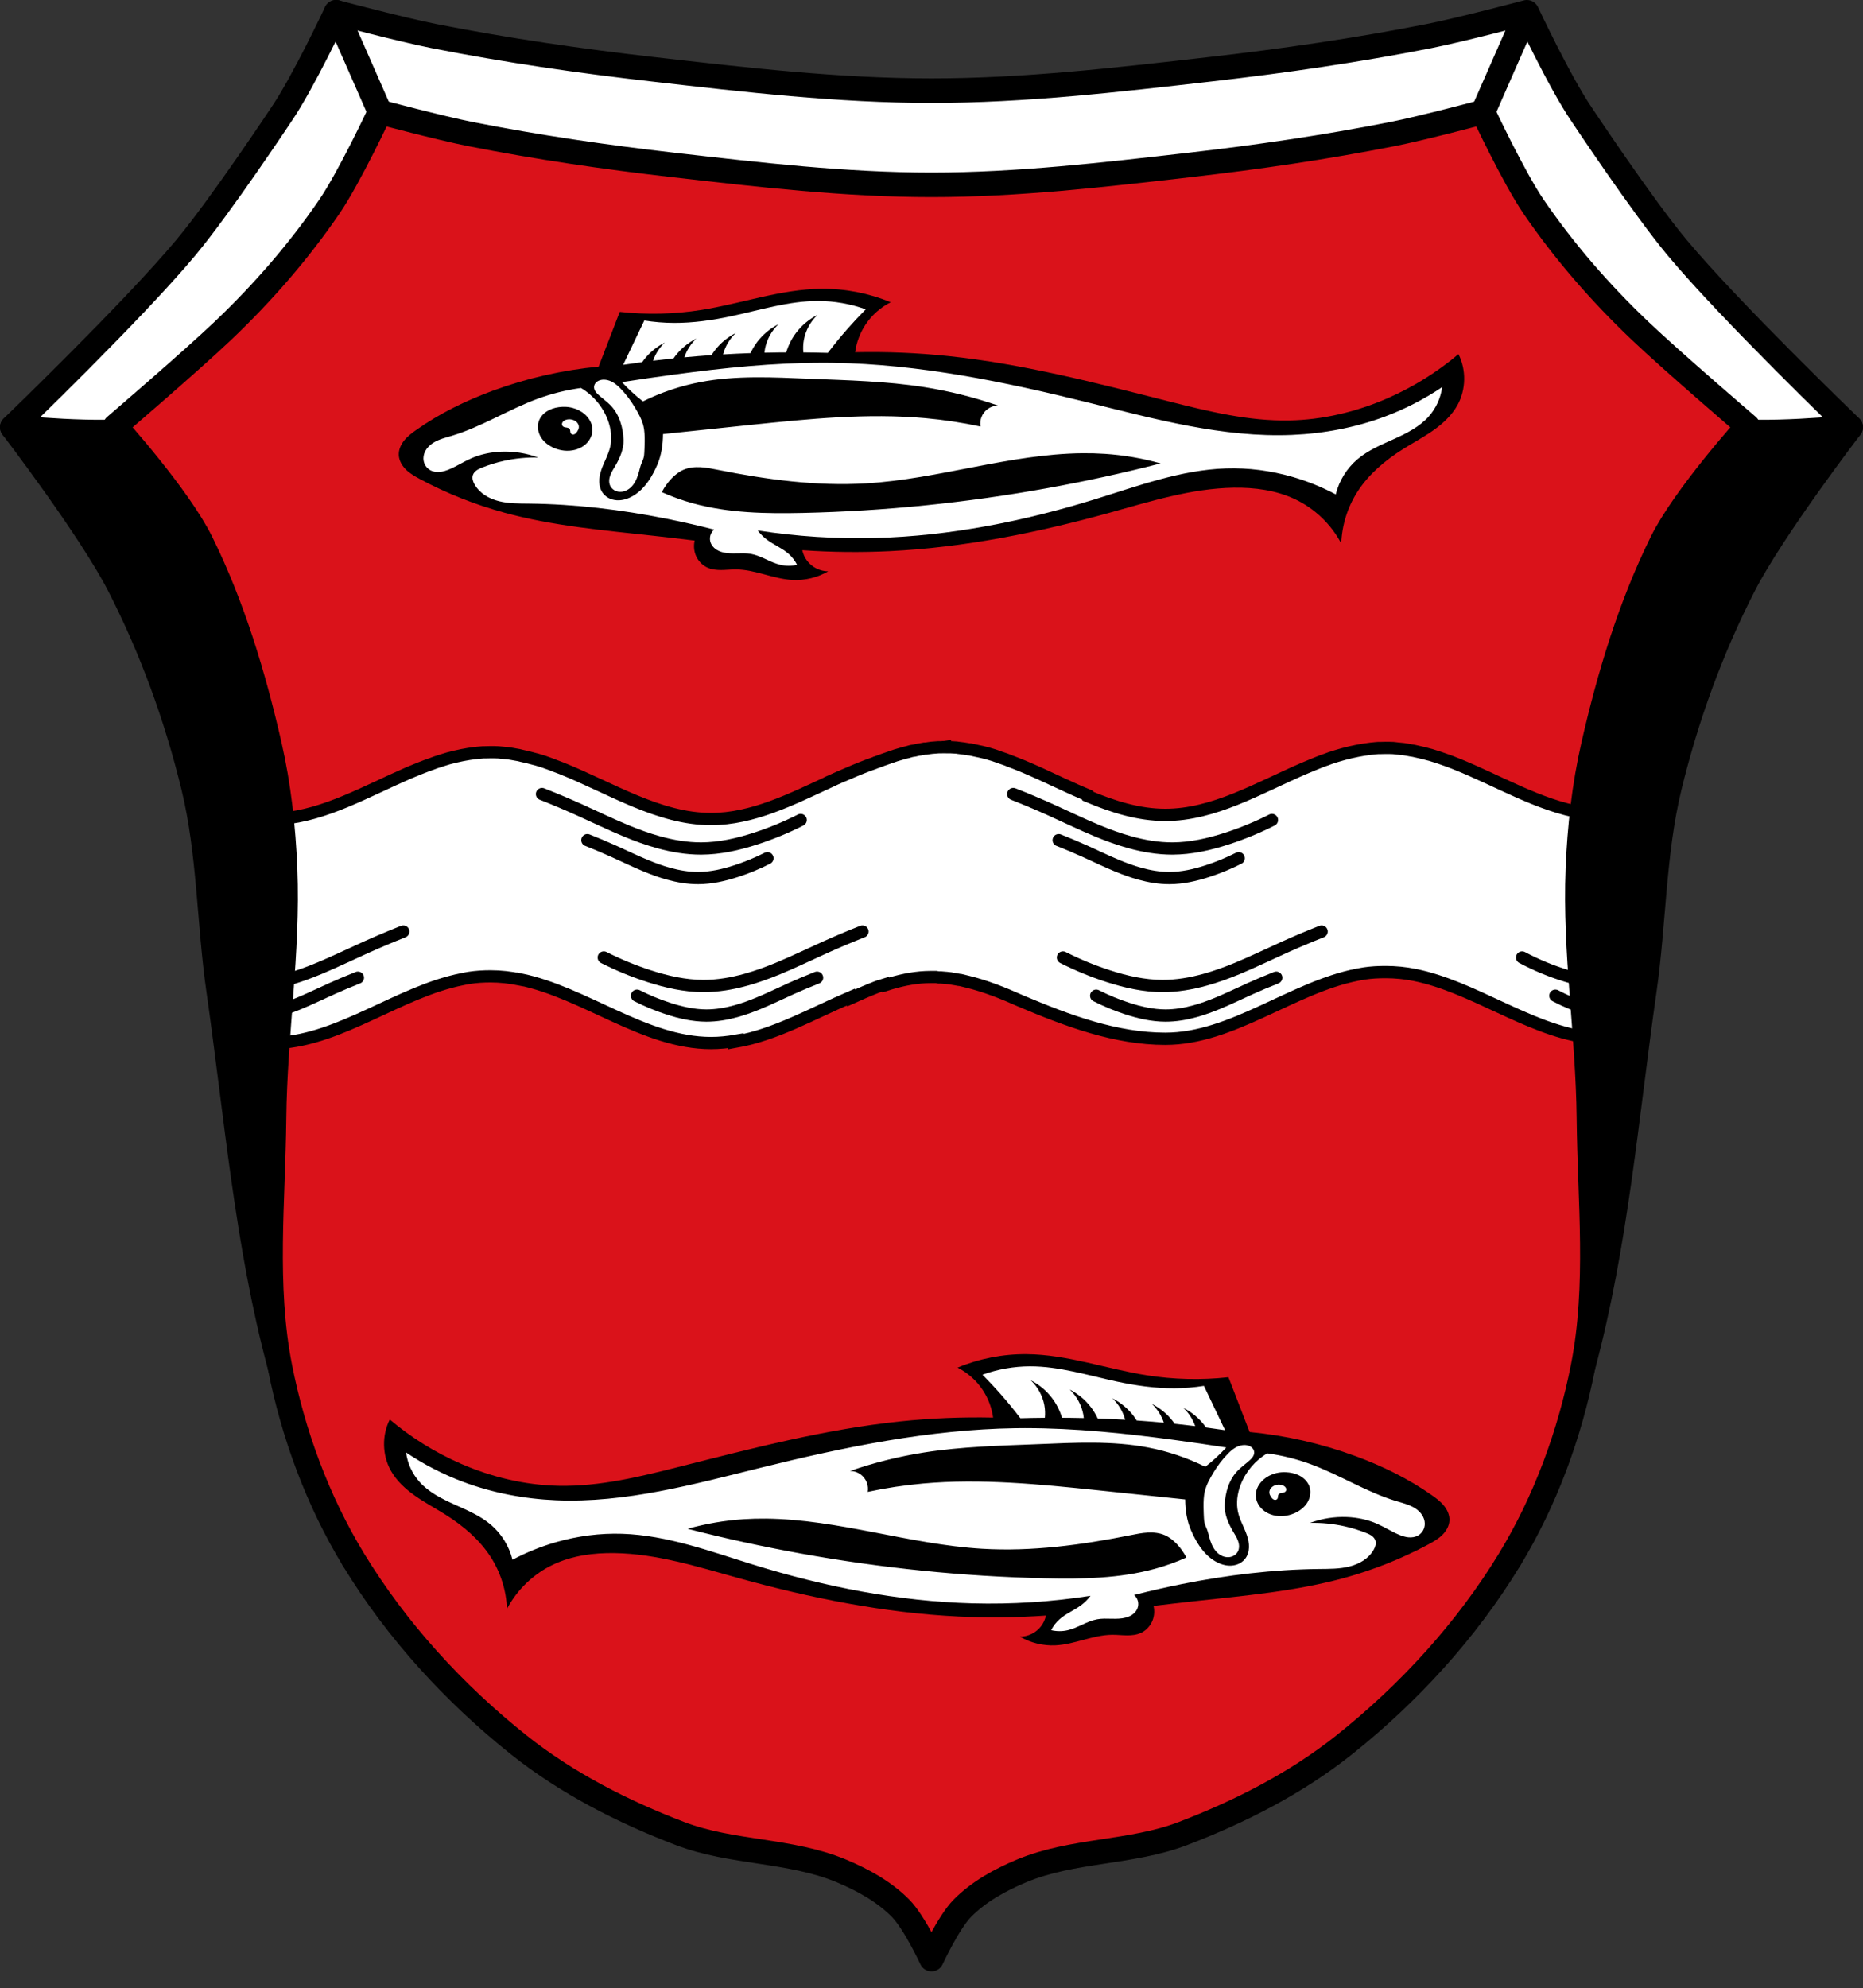 <?xml version="1.0" encoding="UTF-8" standalone="no"?>
<svg
   xmlns:dc="http://purl.org/dc/elements/1.1/"
   xmlns:cc="http://creativecommons.org/ns#"
   xmlns:rdf="http://www.w3.org/1999/02/22-rdf-syntax-ns#"
   xmlns:svg="http://www.w3.org/2000/svg"
   xmlns="http://www.w3.org/2000/svg"
   xmlns:sodipodi="http://sodipodi.sourceforge.net/DTD/sodipodi-0.dtd"
   xmlns:inkscape="http://www.inkscape.org/namespaces/inkscape"
   viewBox="0 0 759.13 809.99"
   version="1.1"
   id="svg1343"
   sodipodi:docname="Wappen_von_Fischach.svg"
   inkscape:version="0.92.5 (2060ec1f9f, 2020-04-08)">
  <rect x="0" y="0" width="759.13" height="809.99" fill="#333333" stroke="none"/>
  <defs
     id="defs1347">
    <inkscape:path-effect
       effect="spiro"
       id="path-effect3453"
       is_visible="true" />
    <inkscape:path-effect
       effect="spiro"
       id="path-effect3449"
       is_visible="true" />
    <inkscape:path-effect
       effect="spiro"
       id="path-effect3444"
       is_visible="true" />
    <inkscape:path-effect
       effect="spiro"
       id="path-effect3439"
       is_visible="true" />
    <inkscape:path-effect
       effect="spiro"
       id="path-effect3434"
       is_visible="true" />
    <inkscape:path-effect
       effect="spiro"
       id="path-effect3429"
       is_visible="true" />
    <inkscape:path-effect
       effect="spiro"
       id="path-effect3425"
       is_visible="true" />
    <inkscape:path-effect
       effect="spiro"
       id="path-effect3421"
       is_visible="true" />
    <inkscape:path-effect
       effect="spiro"
       id="path-effect3157"
       is_visible="true" />
    <inkscape:path-effect
       effect="spiro"
       id="path-effect3131"
       is_visible="true" />
    <inkscape:path-effect
       effect="spiro"
       id="path-effect3131-2"
       is_visible="true" />
    <inkscape:path-effect
       effect="spiro"
       id="path-effect3157-3"
       is_visible="true" />
    <inkscape:path-effect
       effect="spiro"
       id="path-effect3157-2"
       is_visible="true" />
    <inkscape:path-effect
       effect="spiro"
       id="path-effect3157-3-6"
       is_visible="true" />
    <inkscape:path-effect
       effect="spiro"
       id="path-effect3157-4"
       is_visible="true" />
    <inkscape:path-effect
       effect="spiro"
       id="path-effect3157-3-2"
       is_visible="true" />
    <inkscape:path-effect
       effect="spiro"
       id="path-effect3157-2-0"
       is_visible="true" />
    <inkscape:path-effect
       effect="spiro"
       id="path-effect3157-3-6-7"
       is_visible="true" />
    <inkscape:path-effect
       effect="spiro"
       id="path-effect3157-8"
       is_visible="true" />
    <inkscape:path-effect
       effect="spiro"
       id="path-effect3157-3-29"
       is_visible="true" />
    <inkscape:path-effect
       effect="spiro"
       id="path-effect3157-2-7"
       is_visible="true" />
    <inkscape:path-effect
       effect="spiro"
       id="path-effect3157-3-6-0"
       is_visible="true" />
    <inkscape:path-effect
       effect="spiro"
       id="path-effect3157-2-7-9"
       is_visible="true" />
    <inkscape:path-effect
       effect="spiro"
       id="path-effect3157-3-6-0-8"
       is_visible="true" />
    <inkscape:path-effect
       effect="spiro"
       id="path-effect3157-2-7-4"
       is_visible="true" />
    <inkscape:path-effect
       effect="spiro"
       id="path-effect3157-3-6-0-5"
       is_visible="true" />
    <inkscape:path-effect
       effect="spiro"
       id="path-effect3157-2-7-9-1"
       is_visible="true" />
    <inkscape:path-effect
       effect="spiro"
       id="path-effect3157-3-6-0-8-8"
       is_visible="true" />
    <inkscape:path-effect
       effect="spiro"
       id="path-effect3157-2-7-6"
       is_visible="true" />
    <inkscape:path-effect
       effect="spiro"
       id="path-effect3157-3-6-0-3"
       is_visible="true" />
    <inkscape:path-effect
       effect="spiro"
       id="path-effect3157-2-7-9-8"
       is_visible="true" />
    <inkscape:path-effect
       effect="spiro"
       id="path-effect3157-3-6-0-8-6"
       is_visible="true" />
    <inkscape:path-effect
       effect="spiro"
       id="path-effect3453-9"
       is_visible="true" />
    <inkscape:path-effect
       effect="spiro"
       id="path-effect3453-7"
       is_visible="true" />
    <inkscape:path-effect
       effect="spiro"
       id="path-effect3453-0"
       is_visible="true" />
    <inkscape:path-effect
       effect="spiro"
       id="path-effect3453-1"
       is_visible="true" />
    <inkscape:path-effect
       effect="spiro"
       id="path-effect3421-6"
       is_visible="true" />
  </defs>
  <sodipodi:namedview
     pagecolor="#ffffff"
     bordercolor="#666666"
     borderopacity="1"
     objecttolerance="10"
     gridtolerance="10"
     guidetolerance="10"
     inkscape:pageopacity="0"
     inkscape:pageshadow="2"
     inkscape:window-width="1920"
     inkscape:window-height="1046"
     id="namedview1345"
     showgrid="false"
     inkscape:zoom="0.98748002"
     inkscape:cx="379.557"
     inkscape:cy="408.46479"
     inkscape:window-x="-11"
     inkscape:window-y="-11"
     inkscape:window-maximized="1"
     inkscape:current-layer="svg1343"
     inkscape:snap-nodes="false"
     inkscape:snap-midpoints="true"
     inkscape:snap-smooth-nodes="true"
     inkscape:object-paths="false" />
  <path
     style="stroke:#000000;stroke-width:10;stroke-linejoin:round"
     d="m 754.1,174.038 c 0,0 -31.71,41.39 -43.541,64.47 -13.303,25.95 -23.399,53.738 -30.28,82.07 -6.562,27.02 -6.293,55.27 -10.236,82.79 -7.34,51.25 -11.522,103.31 -24.976,153.3 -7.294,27.11 -30,78.69 -30,78.69 0,0 -28.923,-125.03 -40.602,-188.1 -14.235,-76.875 -73.881,-163.46 -35.883,-231.78 14.854,-26.709 54.56,-29.15 84.37,-35.883 42.678,-9.645 131.14,-5.565 131.14,-5.565 z"
     id="path1083"
     inkscape:connector-curvature="0" />
  <path
     style="stroke:#000000;stroke-width:10;stroke-linejoin:round"
     d="m 5.01,174.038 c 0,0 31.71,41.39 43.541,64.47 13.303,25.95 23.399,53.738 30.28,82.07 6.562,27.02 6.293,55.27 10.236,82.79 7.34,51.25 11.522,103.31 24.976,153.3 7.294,27.11 30,78.69 30,78.69 0,0 28.923,-125.03 40.602,-188.1 14.235,-76.875 73.881,-163.46 35.883,-231.78 -14.854,-26.709 -54.56,-29.15 -84.37,-35.883 C 93.48,169.95 5.018,174.03 5.018,174.03 Z"
     id="path1085"
     inkscape:connector-curvature="0" />
  <path
     d="m 136.96,4.998 c 0,0 -13.429,28.657 -22.334,41.65 0,0 -24.639,37.13 -38.889,54.21 -21.732,26.04 -70.73,73.17 -70.73,73.17 0,0 36.37,3.856 54.18,0.811 h 640.74 c 17.807,3.045 54.18,-0.811 54.18,-0.811 0,0 -49,-47.13 -70.73,-73.17 -14.25,-17.08 -38.889,-54.21 -38.889,-54.21 -8.905,-12.994 -22.334,-41.65 -22.334,-41.65 0,0 -26.379,7.037 -39.762,9.676 -29.542,5.824 -59.393,10.139 -89.31,13.553 -37.703,4.302 -75.562,8.715 -113.51,8.715 -37.958,3.83e-4 -75.827,-4.412 -113.54,-8.715 C 236.115,24.814 206.264,20.498 176.722,14.674 163.339,12.035 136.96,4.998 136.96,4.998 Z"
     id="path1087"
     inkscape:connector-curvature="0"
     style="fill:#ffffff;stroke:#000000;stroke-width:10;stroke-linejoin:round;stroke-linecap:round"
     sodipodi:nodetypes="ccccccccccaaaaac" />
  <path
     style="fill:#da121a;fill-opacity:1;stroke:none;stroke-width:10"
     inkscape:connector-curvature="0"
     id="path1091"
     d="m 154.82,45.638 c 0,0 -12.438,26.595 -20.687,38.656 -12.478,18.243 -27.15,35.07 -43.16,50.31 -13.457,12.813 -44.03,40.69 -44.03,40.69 0,0 25.793,26.84 35.06,45.62 12.876,26.09 21.362,54.36 27.844,82.72 3.768,16.486 5.635,33.446 6.313,50.34 1.358,33.867 -4.151,67.67 -4.5,101.56 -0.347,33.715 -4.119,68.04 2.375,101.12 5.405,27.538 15.417,54.711 30,78.69 17.535,28.831 40.999,54.49 67.41,75.5 19.575,15.572 42.41,27.21 65.781,36.12 20.926,7.986 44.791,6.516 65.47,15.12 8.826,3.675 17.572,8.47 24.281,15.281 5.662,5.748 12.594,20.688 12.594,20.688 0,0 6.901,-14.939 12.563,-20.688 6.709,-6.812 15.455,-11.607 24.281,-15.281 20.678,-8.609 44.542,-7.139 65.47,-15.12 23.369,-8.919 46.21,-20.553 65.781,-36.12 26.407,-21.01 49.902,-46.669 67.44,-75.5 14.583,-23.977 24.564,-51.15 29.969,-78.69 6.494,-33.09 2.722,-67.41 2.375,-101.12 -0.349,-33.893 -5.858,-67.7 -4.5,-101.56 0.677,-16.898 2.545,-33.857 6.313,-50.34 6.481,-28.36 14.968,-56.632 27.844,-82.72 9.27,-18.781 35.06,-45.62 35.06,-45.62 0,0 -30.574,-27.874 -44.03,-40.69 -16.01,-15.241 -30.679,-32.07 -43.16,-50.31 -8.25,-12.06 -20.688,-38.656 -20.688,-38.656 0,0 -24.438,6.517 -36.844,8.969 -27.357,5.407 -55.01,9.425 -82.72,12.594 -34.936,3.996 -105.16,8.094 -105.16,8.094 0,0 -70.25,-4.098 -105.19,-8.094 -27.705,-3.169 -55.36,-7.187 -82.72,-12.594 -12.406,-2.452 -36.844,-8.969 -36.844,-8.969 z"
     sodipodi:nodetypes="cccccccccccccccccccccccccccccscccccc" />
  <path
     style="fill:#ffffff;stroke:#000000;stroke-width:5;stroke-linecap:round"
     d="M 385.031 304.297 L 385.023 304.299 C 384.535 304.299 384.035 304.39 383.549 304.402 C 383.156 304.413 382.753 304.383 382.361 304.402 C 381.918 304.424 381.486 304.476 381.045 304.508 C 380.603 304.54 380.142 304.571 379.701 304.613 C 378.902 304.689 378.098 304.847 377.303 304.955 C 377.119 304.981 376.933 304.929 376.75 304.955 C 376.068 305.054 375.427 305.204 374.75 305.324 C 374.576 305.355 374.422 305.347 374.248 305.379 C 373.694 305.482 373.062 305.657 372.51 305.773 C 372.153 305.848 371.786 305.852 371.43 305.932 C 370.888 306.055 370.391 306.244 369.85 306.379 C 369.47 306.473 369.096 306.543 368.717 306.643 C 368.145 306.794 367.575 306.979 367.004 307.143 C 366.35 307.331 365.653 307.52 365.004 307.723 C 364.073 308.013 363.191 308.354 362.264 308.672 C 360.554 309.258 358.846 309.851 357.15 310.516 C 357.009 310.562 356.869 310.574 356.729 310.621 C 356.713 310.626 356.716 310.616 356.703 310.621 C 356.662 310.641 356.594 310.736 356.545 310.754 C 352.835 312.028 349.143 313.536 345.475 315.127 C 343.085 316.164 340.715 317.137 338.334 318.236 L 338.334 318.289 C 322.437 325.631 306.678 333.65 289.721 333.65 C 268.47 333.65 248.94 321.051 228.826 312.992 C 227.71 312.544 226.6 312.146 225.48 311.729 C 225.417 311.706 225.385 311.646 225.322 311.623 C 225.175 311.569 224.997 311.519 224.85 311.465 C 223.812 311.086 222.809 310.704 221.766 310.357 C 220.591 309.966 219.415 309.62 218.234 309.277 C 218.222 309.274 218.167 309.28 218.156 309.277 C 216.309 308.74 214.463 308.308 212.596 307.908 C 212.209 307.825 211.826 307.693 211.438 307.617 C 211.018 307.534 210.619 307.481 210.199 307.406 C 209.24 307.236 208.265 307.032 207.301 306.906 C 206.405 306.789 205.543 306.72 204.641 306.643 C 204.099 306.597 203.524 306.515 202.98 306.484 C 202.931 306.481 202.871 306.487 202.822 306.484 C 201.854 306.433 200.846 306.432 199.871 306.432 C 199.148 306.432 198.455 306.455 197.736 306.484 C 197.478 306.495 197.23 306.47 196.973 306.484 C 196.936 306.487 196.904 306.481 196.867 306.484 C 196.051 306.53 195.228 306.615 194.418 306.695 C 194.195 306.717 193.983 306.777 193.76 306.801 C 193.662 306.812 193.567 306.79 193.469 306.801 C 191.758 306.997 190.048 307.284 188.357 307.617 C 187.42 307.801 186.468 308.001 185.537 308.223 C 184.591 308.448 183.659 308.674 182.719 308.934 C 181.781 309.194 180.859 309.513 179.926 309.805 C 179.126 310.055 178.325 310.297 177.527 310.568 C 176.942 310.766 176.372 311.018 175.789 311.227 C 175.312 311.398 174.79 311.551 174.312 311.729 C 173.175 312.152 172.047 312.59 170.914 313.045 C 169.413 313.648 167.931 314.243 166.436 314.889 C 149.365 322.284 132.63 332.054 114.697 333.51 C 115.406 340.319 115.886 347.152 116.16 353.975 C 117.108 377.619 114.726 401.232 113.072 424.865 C 139.224 423.496 162.736 403.921 188.354 398.887 C 189.302 398.701 190.296 398.478 191.25 398.334 C 194.113 397.9 196.941 397.729 199.867 397.729 C 203.913 397.729 207.926 398.196 211.855 398.992 C 211.86 398.981 211.85 398.95 211.855 398.939 C 238.269 404.284 262.549 424.895 289.717 424.895 C 293.139 424.895 296.525 424.555 299.861 423.973 L 299.781 424.367 C 315.901 421.588 331.156 412.826 346.709 406.16 L 346.814 406.529 C 350.4 404.903 354 403.355 357.617 401.943 C 358.674 401.591 359.717 401.256 360.779 400.943 L 360.912 401.234 C 366.244 399.51 371.629 398.315 377.143 398.047 C 377.931 398.01 378.67 397.992 379.463 397.992 C 379.951 397.992 380.479 397.98 380.965 397.992 C 381.138 397.997 381.292 397.987 381.465 397.992 C 381.775 398.003 382.078 398.163 382.387 398.178 C 382.736 398.197 383.065 398.152 383.414 398.178 C 384.038 398.222 384.664 398.272 385.285 398.336 C 385.316 398.339 385.387 398.331 385.418 398.336 C 386.07 398.405 386.693 398.457 387.342 398.547 C 387.612 398.584 387.889 398.663 388.158 398.703 C 388.54 398.761 388.91 398.825 389.291 398.889 C 389.875 398.988 390.447 399.089 391.029 399.203 C 391.091 399.214 391.232 399.191 391.293 399.203 C 392.149 399.373 392.918 399.609 393.77 399.811 C 393.801 399.818 393.82 399.804 393.85 399.811 C 393.901 399.812 393.983 399.851 394.033 399.863 C 401.483 401.651 408.764 404.558 416.008 407.795 C 435.038 415.845 454.654 423.156 474.846 423.156 C 502.155 423.156 526.47 402.284 553.025 397.066 C 553.973 396.88 554.916 396.709 555.871 396.564 C 558.734 396.13 561.613 395.984 564.539 395.984 C 568.585 395.984 572.6 396.376 576.529 397.172 C 600.158 401.954 622.063 418.945 645.871 422.48 C 644.229 399.641 642.033 376.82 642.949 353.975 C 643.255 346.337 643.822 338.689 644.68 331.076 C 627.107 328.13 610.518 318.042 593.502 311.225 C 592.386 310.777 591.25 310.322 590.129 309.906 C 590.066 309.883 590.007 309.877 589.945 309.854 C 589.798 309.8 589.618 309.749 589.471 309.695 C 588.433 309.316 587.432 308.961 586.389 308.615 C 585.214 308.224 584.066 307.853 582.885 307.51 C 582.873 307.507 582.841 307.513 582.83 307.51 C 580.983 306.973 579.138 306.539 577.271 306.139 C 576.884 306.056 576.499 305.953 576.111 305.877 C 575.692 305.794 575.24 305.739 574.82 305.664 C 573.861 305.494 572.94 305.29 571.975 305.164 C 571.079 305.047 570.164 304.976 569.262 304.9 C 568.72 304.854 568.171 304.747 567.627 304.717 C 567.578 304.714 567.544 304.72 567.494 304.717 C 566.526 304.666 565.52 304.664 564.545 304.664 C 563.822 304.664 563.129 304.688 562.41 304.717 C 562.152 304.728 561.903 304.703 561.646 304.717 C 561.609 304.72 561.525 304.714 561.488 304.717 C 560.672 304.762 559.901 304.873 559.09 304.953 C 558.867 304.975 558.655 304.983 558.432 305.008 C 558.334 305.019 558.187 305.05 558.088 305.061 C 556.377 305.257 554.72 305.544 553.029 305.877 C 552.092 306.061 551.14 306.26 550.209 306.482 C 549.263 306.707 548.331 306.933 547.391 307.193 C 546.453 307.453 545.478 307.721 544.545 308.012 C 543.745 308.262 542.944 308.504 542.146 308.775 C 541.561 308.973 540.991 309.225 540.408 309.434 C 539.931 309.605 539.461 309.731 538.984 309.908 C 537.847 310.331 536.693 310.822 535.561 311.277 C 534.06 311.88 532.551 312.501 531.055 313.148 C 512.567 321.158 494.5 331.963 474.854 331.963 C 463.978 331.963 453.539 328.65 443.287 324.348 L 443.234 323.979 C 436.808 321.282 430.44 318.2 424.055 315.283 C 423.973 315.246 423.9 315.215 423.818 315.178 C 421.517 314.129 419.2 313.125 416.889 312.148 C 415.293 311.474 413.696 310.87 412.092 310.252 C 411.316 309.953 410.524 309.611 409.746 309.328 C 409.115 309.099 408.429 308.887 407.797 308.67 C 406.869 308.351 405.91 307.959 404.979 307.67 C 404.053 307.381 403.168 307.112 402.238 306.854 C 401.494 306.648 400.746 306.485 399.998 306.301 C 399.184 306.101 398.339 305.945 397.521 305.773 C 396.742 305.609 395.985 305.408 395.201 305.271 C 395.101 305.253 394.96 305.287 394.859 305.271 C 393.328 305.011 391.77 304.758 390.223 304.613 C 390.161 304.608 390.126 304.566 390.064 304.561 C 389.836 304.54 389.632 304.526 389.404 304.508 C 388.799 304.46 388.169 304.43 387.561 304.402 C 387.48 304.399 387.405 304.407 387.324 304.402 C 386.561 304.37 385.799 304.35 385.031 304.35 L 385.031 304.297 z "
     id="path1095" />
  <path
     style="fill:none;stroke:#000000;stroke-width:10;stroke-linecap:round;stroke-linejoin:round"
     inkscape:connector-curvature="0"
     id="path1317"
     d="M 154.82,45.638 136.964,4.995 Z" />
  <path
     style="fill:none;stroke:#000000;stroke-width:10"
     inkscape:connector-curvature="0"
     id="path1319"
     d="M 604.29,45.638 622.146,4.995" />
  <path
     style="fill:none;stroke:#000000;stroke-width:10;stroke-linecap:round;stroke-linejoin:round"
     inkscape:connector-curvature="0"
     id="path1321"
     d="m 154.82,45.638 c 0,0 -12.438,26.595 -20.687,38.656 -12.478,18.243 -27.15,35.07 -43.16,50.31 -13.457,12.813 -44.03,38.99 -44.03,38.99 0,0 25.793,28.54 35.06,47.32 12.876,26.09 21.362,54.36 27.844,82.72 3.768,16.486 5.635,33.446 6.313,50.34 1.358,33.867 -4.151,67.67 -4.5,101.56 -0.347,33.715 -4.119,68.04 2.375,101.12 5.405,27.538 15.417,54.711 30,78.69 17.535,28.831 40.999,54.49 67.41,75.5 19.575,15.572 42.41,27.21 65.781,36.12 20.926,7.986 44.791,6.516 65.47,15.12 8.826,3.675 17.572,8.47 24.281,15.281 5.662,5.748 12.594,20.688 12.594,20.688 0,0 6.901,-14.939 12.563,-20.688 6.709,-6.812 15.455,-11.607 24.281,-15.281 20.678,-8.609 44.542,-7.139 65.47,-15.12 23.369,-8.919 46.21,-20.553 65.781,-36.12 26.407,-21.01 49.902,-46.669 67.44,-75.5 14.583,-23.977 24.564,-51.15 29.969,-78.69 6.494,-33.09 2.722,-67.41 2.375,-101.12 -0.349,-33.893 -5.858,-67.7 -4.5,-101.56 0.677,-16.898 2.545,-33.857 6.313,-50.34 6.481,-28.36 14.968,-56.632 27.844,-82.72 9.27,-18.781 35.06,-47.32 35.06,-47.32 0,0 -30.574,-26.174 -44.03,-38.99 -16.01,-15.241 -30.679,-32.07 -43.16,-50.31 -8.25,-12.06 -20.688,-38.656 -20.688,-38.656 0,0 -24.443,6.521 -36.844,8.969 -27.363,5.403 -55.01,9.423 -82.72,12.594 -34.929,3.998 -70.003,8.094 -105.16,8.094 -35.167,3.84e-4 -70.251,-4.096 -105.19,-8.094 -27.71,-3.171 -55.357,-7.191 -82.72,-12.594 -12.401,-2.448 -36.844,-8.969 -36.844,-8.969 z"
     sodipodi:nodetypes="cccccccccccccccccccccccccccccaaaaacc" />
  <g
     id="g3153"
     transform="translate(798.591,-64.007)" />
  <g
     transform="translate(188.039)"
     id="g3179-4">
    <g
       id="g3216">
      <g
         transform="translate(-192.039)"
         id="g3179"
         style="">
        <path
           style="fill:none;stroke:#000000;stroke-width:5;stroke-linecap:round;stroke-linejoin:miter;stroke-miterlimit:4;stroke-dasharray:none;stroke-opacity:1"
           d="m 224.85,311.465 c 5.155,2.029 10.261,4.182 15.313,6.458 6.367,2.868 12.647,5.932 19.103,8.593 4.264,1.758 8.607,3.34 13.051,4.573 5.668,1.573 11.522,2.577 17.404,2.561 7.586,-0.021 15.08,-1.735 22.293,-4.082 6.262,-2.037 12.367,-4.558 18.243,-7.531"
           id="path3155"
           inkscape:connector-curvature="0"
           inkscape:path-effect="#path-effect3157"
           inkscape:original-d="m 224.84961,311.46484 c 5.10518,2.15157 10.23413,4.24503 15.31253,6.45772 6.4012,2.78904 12.61881,6.0042 19.10345,8.59331 4.28113,1.70932 8.57532,3.47042 13.05122,4.57324 5.69351,1.40282 11.541,2.66379 17.40389,2.56128 7.55344,-0.13207 15.0461,-1.94831 22.29321,-4.08169 6.31108,-1.85784 12.16318,-5.02158 18.24327,-7.53088"
           sodipodi:nodetypes="caaaaac"
           transform="translate(0,12)" />
        <path
           style="fill:none;stroke:#000000;stroke-width:7.182;stroke-linecap:round;stroke-linejoin:round;stroke-miterlimit:4;stroke-dasharray:none;stroke-opacity:1"
           d="m 224.85,311.465 c 5.155,2.029 10.261,4.182 15.313,6.458 6.367,2.868 12.647,5.932 19.103,8.593 4.264,1.758 8.607,3.34 13.051,4.573 5.668,1.573 11.522,2.577 17.404,2.561 7.586,-0.021 15.08,-1.735 22.293,-4.082 6.262,-2.037 12.367,-4.558 18.243,-7.531"
           id="path3155-1"
           inkscape:connector-curvature="0"
           inkscape:path-effect="#path-effect3157-3"
           inkscape:original-d="m 224.84961,311.46484 c 5.10518,2.15157 10.23413,4.24503 15.31253,6.45772 6.4012,2.78904 12.61881,6.0042 19.10345,8.59331 4.28113,1.70932 8.57532,3.47042 13.05122,4.57324 5.69351,1.40282 11.541,2.66379 17.40389,2.56128 7.55344,-0.13207 15.0461,-1.94831 22.29321,-4.08169 6.31108,-1.85784 12.16318,-5.02158 18.24327,-7.53088"
           sodipodi:nodetypes="caaaaac"
           transform="matrix(0.696,0,0,0.696,86.85,125.474)" />
      </g>
      <path
         style="fill:none;stroke:#000000;stroke-width:5;stroke-linecap:round;stroke-linejoin:miter;stroke-miterlimit:4;stroke-dasharray:none;stroke-opacity:1"
         d="m 224.85,311.465 c 5.155,2.029 10.261,4.182 15.313,6.458 6.367,2.868 12.647,5.932 19.103,8.593 4.264,1.758 8.607,3.34 13.051,4.573 5.668,1.573 11.522,2.577 17.404,2.561 7.586,-0.021 15.08,-1.735 22.293,-4.082 6.262,-2.037 12.367,-4.558 18.243,-7.531"
         id="path3155-3"
         inkscape:connector-curvature="0"
         inkscape:path-effect="#path-effect3157-2"
         inkscape:original-d="m 224.84961,311.46484 c 5.10518,2.15157 10.23413,4.24503 15.31253,6.45772 6.4012,2.78904 12.61881,6.0042 19.10345,8.59331 4.28113,1.70932 8.57532,3.47042 13.05122,4.57324 5.69351,1.40282 11.541,2.66379 17.40389,2.56128 7.55344,-0.13207 15.0461,-1.94831 22.29321,-4.08169 6.31108,-1.85784 12.16318,-5.02158 18.24327,-7.53088"
         sodipodi:nodetypes="caaaaac"
         transform="translate(0,12)" />
      <path
         style="fill:none;stroke:#000000;stroke-width:7.182;stroke-linecap:round;stroke-linejoin:round;stroke-miterlimit:4;stroke-dasharray:none;stroke-opacity:1"
         d="m 224.85,311.465 c 5.155,2.029 10.261,4.182 15.313,6.458 6.367,2.868 12.647,5.932 19.103,8.593 4.264,1.758 8.607,3.34 13.051,4.573 5.668,1.573 11.522,2.577 17.404,2.561 7.586,-0.021 15.08,-1.735 22.293,-4.082 6.262,-2.037 12.367,-4.558 18.243,-7.531"
         id="path3155-1-4"
         inkscape:connector-curvature="0"
         inkscape:path-effect="#path-effect3157-3-6"
         inkscape:original-d="m 224.84961,311.46484 c 5.10518,2.15157 10.23413,4.24503 15.31253,6.45772 6.4012,2.78904 12.61881,6.0042 19.10345,8.59331 4.28113,1.70932 8.57532,3.47042 13.05122,4.57324 5.69351,1.40282 11.541,2.66379 17.40389,2.56128 7.55344,-0.13207 15.0461,-1.94831 22.29321,-4.08169 6.31108,-1.85784 12.16318,-5.02158 18.24327,-7.53088"
         sodipodi:nodetypes="caaaaac"
         transform="matrix(0.696,0,0,0.696,86.85,125.474)" />
    </g>
  </g>
  <g
     id="g3300-8"
     transform="translate(178.176,-3.573)">
    <g
       id="g3337">
      <g
         transform="translate(-187.1)"
         id="g3300"
         style="">
        <path
           transform="matrix(-1,0,0,1,585.207,71.586)"
           sodipodi:nodetypes="caaaaac"
           inkscape:original-d="m 224.84961,311.46484 c 5.10518,2.15157 10.23413,4.24503 15.31253,6.45772 6.4012,2.78904 12.61881,6.0042 19.10345,8.59331 4.28113,1.70932 8.57532,3.47042 13.05122,4.57324 5.69351,1.40282 11.541,2.66379 17.40389,2.56128 7.55344,-0.13207 15.0461,-1.94831 22.29321,-4.08169 6.31108,-1.85784 12.16318,-5.02158 18.24327,-7.53088"
           inkscape:path-effect="#path-effect3157-2-7"
           inkscape:connector-curvature="0"
           id="path3155-3-8"
           d="m 224.85,311.465 c 5.155,2.029 10.261,4.182 15.313,6.458 6.367,2.868 12.647,5.932 19.103,8.593 4.264,1.758 8.607,3.34 13.051,4.573 5.668,1.573 11.522,2.577 17.404,2.561 7.586,-0.021 15.08,-1.735 22.293,-4.082 6.262,-2.037 12.367,-4.558 18.243,-7.531"
           style="fill:none;stroke:#000000;stroke-width:5;stroke-linecap:round;stroke-linejoin:miter;stroke-miterlimit:4;stroke-dasharray:none;stroke-opacity:1" />
        <path
           transform="matrix(-0.696,0,0,0.696,498.357,185.06)"
           sodipodi:nodetypes="caaaaac"
           inkscape:original-d="m 224.84961,311.46484 c 5.10518,2.15157 10.23413,4.24503 15.31253,6.45772 6.4012,2.78904 12.61881,6.0042 19.10345,8.59331 4.28113,1.70932 8.57532,3.47042 13.05122,4.57324 5.69351,1.40282 11.541,2.66379 17.40389,2.56128 7.55344,-0.13207 15.0461,-1.94831 22.29321,-4.08169 6.31108,-1.85784 12.16318,-5.02158 18.24327,-7.53088"
           inkscape:path-effect="#path-effect3157-3-6-0"
           inkscape:connector-curvature="0"
           id="path3155-1-4-2"
           d="m 224.85,311.465 c 5.155,2.029 10.261,4.182 15.313,6.458 6.367,2.868 12.647,5.932 19.103,8.593 4.264,1.758 8.607,3.34 13.051,4.573 5.668,1.573 11.522,2.577 17.404,2.561 7.586,-0.021 15.08,-1.735 22.293,-4.082 6.262,-2.037 12.367,-4.558 18.243,-7.531"
           style="fill:none;stroke:#000000;stroke-width:7.182;stroke-linecap:round;stroke-linejoin:round;stroke-miterlimit:4;stroke-dasharray:none;stroke-opacity:1" />
      </g>
      <path
         transform="matrix(-1,0,0,1,585.207,71.586)"
         sodipodi:nodetypes="caaaaac"
         inkscape:original-d="m 224.84961,311.46484 c 5.10518,2.15157 10.23413,4.24503 15.31253,6.45772 6.4012,2.78904 12.61881,6.0042 19.10345,8.59331 4.28113,1.70932 8.57532,3.47042 13.05122,4.57324 5.69351,1.40282 11.541,2.66379 17.40389,2.56128 7.55344,-0.13207 15.0461,-1.94831 22.29321,-4.08169 6.31108,-1.85784 12.16318,-5.02158 18.24327,-7.53088"
         inkscape:path-effect="#path-effect3157-2-7-9"
         inkscape:connector-curvature="0"
         id="path3155-3-8-4"
         d="m 224.85,311.465 c 5.155,2.029 10.261,4.182 15.313,6.458 6.367,2.868 12.647,5.932 19.103,8.593 4.264,1.758 8.607,3.34 13.051,4.573 5.668,1.573 11.522,2.577 17.404,2.561 7.586,-0.021 15.08,-1.735 22.293,-4.082 6.262,-2.037 12.367,-4.558 18.243,-7.531"
         style="fill:none;stroke:#000000;stroke-width:5;stroke-linecap:round;stroke-linejoin:miter;stroke-miterlimit:4;stroke-dasharray:none;stroke-opacity:1" />
      <path
         transform="matrix(-0.696,0,0,0.696,498.357,185.06)"
         sodipodi:nodetypes="caaaaac"
         inkscape:original-d="m 224.84961,311.46484 c 5.10518,2.15157 10.23413,4.24503 15.31253,6.45772 6.4012,2.78904 12.61881,6.0042 19.10345,8.59331 4.28113,1.70932 8.57532,3.47042 13.05122,4.57324 5.69351,1.40282 11.541,2.66379 17.40389,2.56128 7.55344,-0.13207 15.0461,-1.94831 22.29321,-4.08169 6.31108,-1.85784 12.16318,-5.02158 18.24327,-7.53088"
         inkscape:path-effect="#path-effect3157-3-6-0-8"
         inkscape:connector-curvature="0"
         id="path3155-1-4-2-9"
         d="m 224.85,311.465 c 5.155,2.029 10.261,4.182 15.313,6.458 6.367,2.868 12.647,5.932 19.103,8.593 4.264,1.758 8.607,3.34 13.051,4.573 5.668,1.573 11.522,2.577 17.404,2.561 7.586,-0.021 15.08,-1.735 22.293,-4.082 6.262,-2.037 12.367,-4.558 18.243,-7.531"
         style="fill:none;stroke:#000000;stroke-width:7.182;stroke-linecap:round;stroke-linejoin:round;stroke-miterlimit:4;stroke-dasharray:none;stroke-opacity:1" />
    </g>
  </g>
  <path
     transform="matrix(-1,0,0,1,389.183,68.014)"
     sodipodi:nodetypes="caaac"
     inkscape:original-d="m 224.84961,311.46484 c 5.10518,2.15157 10.23413,4.24503 15.31253,6.45772 6.4012,2.78904 12.61881,6.0042 19.10345,8.59331 4.28113,1.70932 8.57532,3.47042 13.05122,4.57324 5.69351,1.40282 11.541,2.66379 17.40389,2.56128"
     inkscape:path-effect="#path-effect3157-2-7-4"
     inkscape:connector-curvature="0"
     id="path3155-3-8-1"
     d="m 224.85,311.465 c 5.154,2.032 10.26,4.186 15.313,6.458 6.369,2.864 12.654,5.916 19.103,8.593 4.261,1.769 8.597,3.374 13.051,4.573 5.675,1.528 11.529,2.389 17.404,2.561"
     style="fill:none;stroke:#000000;stroke-width:5;stroke-linecap:round;stroke-linejoin:miter;stroke-miterlimit:4;stroke-dasharray:none;stroke-opacity:1" />
  <path
     transform="matrix(-0.696,0,0,0.696,302.333,181.487)"
     sodipodi:nodetypes="caaac"
     inkscape:original-d="m 224.84961,311.46484 c 5.10518,2.15157 10.23413,4.24503 15.31253,6.45772 6.4012,2.78904 12.61881,6.0042 19.10345,8.59331 4.28113,1.70932 8.57532,3.47042 13.05122,4.57324 5.69351,1.40282 11.541,2.66379 17.40389,2.56128"
     inkscape:path-effect="#path-effect3157-3-6-0-5"
     inkscape:connector-curvature="0"
     id="path3155-1-4-2-1"
     d="m 224.85,311.465 c 5.154,2.032 10.26,4.186 15.313,6.458 6.369,2.864 12.654,5.916 19.103,8.593 4.261,1.769 8.597,3.374 13.051,4.573 5.675,1.528 11.529,2.389 17.404,2.561"
     style="fill:none;stroke:#000000;stroke-width:7.182;stroke-linecap:round;stroke-linejoin:round;stroke-miterlimit:4;stroke-dasharray:none;stroke-opacity:1" />
  <path
     style="fill:none;stroke:#000000;stroke-width:5;stroke-linecap:round;stroke-linejoin:miter;stroke-miterlimit:4;stroke-dasharray:none;stroke-opacity:1"
     d="m 289.721,333.65 c 7.553,-0.519 15.047,-1.891 22.293,-4.082 6.307,-1.907 12.427,-4.433 18.243,-7.531"
     id="path3155-3-8-4-8"
     inkscape:connector-curvature="0"
     inkscape:path-effect="#path-effect3157-2-7-9-8"
     inkscape:original-d="m 289.7207,333.65039 c 7.55344,-0.13207 15.0461,-1.94831 22.29321,-4.08169 6.31108,-1.85784 12.16318,-5.02158 18.24327,-7.53088"
     sodipodi:nodetypes="cac"
     transform="matrix(-1,0,0,1,950.483,68.014)" />
  <path
     style="fill:none;stroke:#000000;stroke-width:7.182;stroke-linecap:round;stroke-linejoin:round;stroke-miterlimit:4;stroke-dasharray:none;stroke-opacity:1"
     d="m 289.721,333.65 c 7.553,-0.519 15.047,-1.891 22.293,-4.082 6.307,-1.907 12.427,-4.433 18.243,-7.531"
     id="path3155-1-4-2-9-1"
     inkscape:connector-curvature="0"
     inkscape:path-effect="#path-effect3157-3-6-0-8-6"
     inkscape:original-d="m 289.7207,333.65039 c 7.55344,-0.13207 15.0461,-1.94831 22.29321,-4.08169 6.31108,-1.85784 12.16318,-5.02158 18.24327,-7.53088"
     sodipodi:nodetypes="cac"
     transform="matrix(-0.696,0,0,0.696,863.633,181.487)" />
  <g
     id="g3502"
     transform="translate(794.955,-36)">
    <path
       sodipodi:nodetypes="caaacaaaacacaaaacaaaaaaccaacacaaaac"
       inkscape:original-d="m -636.12944,614.25785 c 0,0 -2.65038,14.53525 0.39146,20.74761 4.20309,8.58398 15.10101,11.73591 22.31347,18.00736 6.33958,5.51246 13.9244,10.11408 18.39882,17.22443 3.93449,6.25234 6.65489,21.13907 6.65489,21.13907 0,0 11.07441,-14.04187 18.79029,-18.00736 7.55714,-3.88391 16.55714,-4.75508 25.05371,-4.69757 17.17107,0.11623 33.62331,7.00413 50.49889,10.17807 29.81151,5.60691 59.4105,13.2051 89.64532,15.65857 11.83623,0.96048 35.62325,-0.39146 35.62325,-0.39146 0,0 -0.86326,3.17077 -1.95732,4.3061 -2.22712,2.31114 -8.61222,4.30611 -8.61222,4.30611 0,0 9.51717,3.38833 14.48418,3.52318 7.82857,0.21254 15.32647,-3.32626 23.09639,-4.30611 3.8925,-0.49088 8.20433,0.90934 11.74393,-0.78293 2.08277,-0.99577 3.78584,-2.96812 4.69757,-5.08903 0.77473,-1.8022 0.39147,-5.87197 0.39147,-5.87197 0,0 11.23533,-1.19879 16.83296,-1.95732 20.28131,-2.74831 40.93054,-4.01336 60.67696,-9.39514 11.92296,-3.24954 24.34706,-6.58296 34.44886,-13.70125 3.55216,-2.50305 8.36008,-5.44846 8.61221,-9.78661 0.23942,-4.11944 -3.94255,-7.45897 -7.04636,-10.17807 -8.82324,-7.7296 -20.29229,-12.04391 -31.31714,-16.05003 -13.83468,-5.02713 -43.06107,-9.78661 -43.06107,-9.78661 l -8.61221,-22.31346 c 0,0 -22.23409,0.31221 -33.27446,-0.78293 -16.48083,-1.6348 -32.37199,-8.75988 -48.93304,-8.61222 -9.57072,0.0853 -28.18543,5.4805 -28.18543,5.4805 0,0 7.60347,5.27686 10.17807,9.00368 2.3004,3.32991 4.30611,11.35247 4.30611,11.35247 0,0 -25.39781,0.0264 -37.97203,1.56585 -30.27857,3.70693 -59.6331,12.9399 -89.64532,18.39882 -16.37861,2.9791 -32.68578,8.36494 -49.3245,7.82929 -13.6369,-0.43901 -27.30461,-3.82936 -39.92935,-9.00368 -10.52037,-4.31183 -28.96836,-18.00736 -28.96836,-18.00736 z"
       inkscape:path-effect="#path-effect3421"
       inkscape:connector-curvature="0"
       id="path3419"
       d="m -636.129,614.258 c -3.247,6.424 -3.095,14.45 0.391,20.748 2.344,4.233 6.014,7.592 9.973,10.373 3.959,2.781 8.249,5.053 12.341,7.635 7.162,4.519 13.814,10.105 18.399,17.224 4.048,6.285 6.372,13.669 6.655,21.139 4.115,-7.809 10.814,-14.228 18.79,-18.007 7.747,-3.67 16.482,-4.836 25.054,-4.698 17.221,0.279 33.901,5.58 50.499,10.178 29.294,8.116 59.284,14.19 89.645,15.659 11.868,0.574 23.771,0.443 35.623,-0.391 -0.326,1.556 -1,3.038 -1.957,4.306 -2.004,2.654 -5.286,4.296 -8.612,4.306 4.356,2.53 9.452,3.77 14.484,3.523 7.842,-0.385 15.245,-4.254 23.096,-4.306 1.981,-0.013 3.957,0.219 5.939,0.239 1.981,0.02 4.009,-0.186 5.805,-1.022 2.145,-0.999 3.841,-2.884 4.698,-5.089 0.721,-1.857 0.86,-3.936 0.391,-5.872 5.607,-0.69 11.218,-1.342 16.833,-1.957 20.368,-2.232 40.911,-3.996 60.677,-9.395 11.947,-3.263 23.538,-7.843 34.449,-13.701 2.007,-1.078 4.017,-2.217 5.648,-3.808 1.631,-1.591 2.867,-3.702 2.964,-5.979 0.092,-2.154 -0.843,-4.255 -2.192,-5.937 -1.35,-1.681 -3.093,-2.997 -4.854,-4.241 -9.607,-6.79 -20.273,-11.998 -31.317,-16.05 -13.857,-5.084 -28.368,-8.382 -43.061,-9.787 l -8.612,-22.313 c -11.06,1.222 -22.284,0.957 -33.274,-0.783 -16.386,-2.595 -32.343,-8.457 -48.933,-8.612 -9.636,-0.09 -19.286,1.786 -28.185,5.481 4.086,2.067 7.628,5.2 10.178,9.004 2.274,3.391 3.759,7.307 4.306,11.352 -12.673,-0.274 -25.364,0.249 -37.972,1.566 -30.368,3.171 -60.045,10.911 -89.645,18.399 -16.19,4.096 -32.628,8.151 -49.325,7.829 -13.729,-0.265 -27.339,-3.523 -39.929,-9.004 -10.462,-4.554 -20.254,-10.642 -28.968,-18.007 z"
       style="fill:#000000;stroke:none;stroke-width:1px;stroke-linecap:butt;stroke-linejoin:miter;stroke-opacity:1" />
    <path
       id="path3423"
       d="m -375.271,592.6 c -6.582,0.015 -13.158,1.175 -19.348,3.414 2.517,2.527 4.957,5.13 7.316,7.805 2.829,3.206 5.54,6.515 8.129,9.918 3.324,-0.094 6.649,-0.154 9.975,-0.182 0.164,-1.729 0.104,-3.477 -0.219,-5.184 -0.724,-3.829 -2.688,-7.411 -5.527,-10.08 3.359,1.701 6.327,4.166 8.617,7.154 1.854,2.42 3.246,5.185 4.123,8.104 1.119,0.006 2.238,0.012 3.357,0.025 1.839,0.022 3.677,0.055 5.516,0.098 -0.052,-0.516 -0.124,-1.031 -0.221,-1.541 -0.724,-3.829 -2.69,-7.413 -5.529,-10.082 3.359,1.701 6.329,4.166 8.619,7.154 1.101,1.437 2.034,2.998 2.801,4.637 3.735,0.13 7.467,0.307 11.197,0.525 -0.892,-3.318 -2.714,-6.384 -5.219,-8.738 3.359,1.701 6.327,4.166 8.617,7.154 0.463,0.604 0.886,1.236 1.291,1.879 3.694,0.254 7.384,0.555 11.07,0.9 -0.974,-2.899 -2.652,-5.563 -4.881,-7.658 3.359,1.701 6.327,4.166 8.617,7.154 0.233,0.304 0.447,0.621 0.666,0.936 0.072,0.007 0.145,0.014 0.217,0.021 2.721,0.284 5.438,0.599 8.152,0.934 -0.986,-2.807 -2.64,-5.38 -4.809,-7.418 3.359,1.701 6.329,4.166 8.619,7.154 0.207,0.27 0.396,0.552 0.592,0.83 2.593,0.346 5.183,0.709 7.77,1.102 l -8.617,-18.049 c -3.978,0.629 -8.006,0.956 -12.033,0.977 -7.928,0.04 -15.824,-1.106 -23.576,-2.766 -11.703,-2.505 -23.315,-6.205 -35.283,-6.178 z m -1.971,25.166 c -1.356,10e-4 -2.712,0.013 -4.068,0.033 -34.964,0.531 -69.489,7.655 -103.436,16.045 -27.507,6.798 -55.326,14.506 -83.635,13.312 -12.919,-0.545 -25.786,-2.969 -37.893,-7.51 -8.167,-3.063 -15.974,-7.081 -23.213,-11.947 0.573,4.408 2.502,8.63 5.461,11.947 3.778,4.235 9.003,6.856 14.174,9.195 5.17,2.339 10.511,4.55 14.844,8.215 4.363,3.69 7.518,8.787 8.875,14.338 5.646,-2.999 11.607,-5.407 17.752,-7.17 8.745,-2.509 17.876,-3.708 26.969,-3.414 18.407,0.595 35.997,7.195 53.594,12.631 28.903,8.929 58.857,14.893 89.098,15.703 16.093,0.431 32.225,-0.598 48.133,-3.072 -1.068,1.419 -2.335,2.687 -3.754,3.756 -2.827,2.13 -6.228,3.455 -8.877,5.803 -1.405,1.245 -2.569,2.76 -3.412,4.438 2.235,0.525 4.591,0.525 6.826,0 4.146,-0.974 7.757,-3.686 11.949,-4.438 1.913,-0.343 3.872,-0.262 5.814,-0.221 1.943,0.042 3.914,0.041 5.791,-0.461 1.016,-0.271 2,-0.692 2.846,-1.316 0.846,-0.625 1.548,-1.461 1.934,-2.439 0.367,-0.932 0.436,-1.978 0.193,-2.949 -0.243,-0.971 -0.796,-1.864 -1.559,-2.514 6.444,-1.655 12.934,-3.135 19.459,-4.438 18.437,-3.682 37.184,-5.948 55.984,-6.145 4.123,-0.043 8.299,0.008 12.295,-1.006 1.998,-0.507 3.94,-1.283 5.662,-2.416 1.722,-1.133 3.222,-2.633 4.232,-4.43 0.321,-0.571 0.592,-1.175 0.734,-1.814 0.142,-0.639 0.149,-1.316 -0.053,-1.939 -0.258,-0.796 -0.842,-1.456 -1.521,-1.943 -0.68,-0.487 -1.456,-0.818 -2.232,-1.129 -2.878,-1.15 -5.851,-2.063 -8.877,-2.732 -4.588,-1.016 -9.298,-1.475 -13.996,-1.365 4.785,-1.774 9.923,-2.59 15.021,-2.389 4.218,0.167 8.424,1.033 12.289,2.73 3.03,1.331 5.824,3.156 8.875,4.438 1.252,0.526 2.558,0.963 3.91,1.09 1.352,0.127 2.763,-0.072 3.941,-0.748 0.834,-0.478 1.532,-1.186 2.006,-2.021 0.474,-0.836 0.723,-1.797 0.725,-2.758 0.002,-1.332 -0.47,-2.642 -1.227,-3.738 -0.756,-1.096 -1.786,-1.987 -2.92,-2.686 -2.268,-1.396 -4.908,-2.027 -7.459,-2.793 -12.117,-3.639 -22.949,-10.647 -34.82,-15.021 -5.734,-2.113 -11.698,-3.604 -17.752,-4.438 -4.97,2.918 -8.894,7.579 -10.924,12.973 -1.307,3.472 -1.837,7.305 -1.023,10.924 0.742,3.301 2.546,6.259 3.633,9.463 0.543,1.602 0.908,3.284 0.846,4.975 -0.062,1.69 -0.574,3.393 -1.635,4.711 -0.752,0.935 -1.761,1.653 -2.873,2.104 -1.112,0.451 -2.324,0.64 -3.523,0.602 -2.399,-0.077 -4.702,-1.05 -6.689,-2.395 -4.174,-2.824 -6.884,-7.405 -8.875,-11.949 -1.719,-3.925 -2.354,-8.323 -2.389,-12.631 -11.947,-1.264 -23.894,-2.515 -35.844,-3.754 -23.598,-2.447 -47.376,-4.849 -71.006,-2.732 -7.57,0.678 -15.098,1.819 -22.529,3.414 0.216,-1.253 0.097,-2.561 -0.342,-3.754 -0.51,-1.388 -1.453,-2.613 -2.664,-3.461 -1.211,-0.848 -2.686,-1.314 -4.164,-1.318 9.766,-3.384 19.833,-5.9 30.043,-7.51 15.449,-2.435 31.138,-2.788 46.766,-3.414 14.899,-0.597 29.958,-1.435 44.604,1.365 8.083,1.546 15.955,4.195 23.328,7.852 1.531,-1.189 3.013,-2.443 4.439,-3.756 1.421,-1.308 2.788,-2.674 4.096,-4.096 -7.044,-1.097 -14.099,-2.122 -21.164,-3.072 -20.161,-2.713 -40.457,-4.83 -60.793,-4.812 z m 89.496,6.893 c -1.098,-0.027 -2.208,0.258 -3.203,0.738 -1.327,0.64 -2.471,1.606 -3.512,2.648 -2.325,2.328 -4.318,4.993 -6.016,7.805 -1.479,2.45 -2.926,5.018 -3.578,7.805 -0.816,3.485 -0.377,9.254 -0.324,10.732 0.107,2.996 1.059,3.431 1.789,6.34 0.488,1.946 1.013,3.913 2.016,5.65 0.502,0.869 1.123,1.674 1.877,2.336 0.754,0.662 1.644,1.179 2.611,1.445 1.029,0.283 2.144,0.276 3.148,-0.084 1.004,-0.36 1.886,-1.083 2.379,-2.029 0.352,-0.675 0.502,-1.446 0.488,-2.207 -0.013,-0.761 -0.186,-1.516 -0.447,-2.23 -0.523,-1.43 -1.393,-2.699 -2.154,-4.018 -1.835,-3.177 -3.371,-6.774 -3.252,-10.406 0.168,-5.11 1.779,-10.608 5.527,-14.309 1.477,-1.458 3.192,-2.656 4.717,-4.064 0.47,-0.434 0.927,-0.894 1.268,-1.436 0.341,-0.542 0.56,-1.177 0.52,-1.816 -0.044,-0.697 -0.402,-1.357 -0.914,-1.832 -0.512,-0.475 -1.169,-0.776 -1.85,-0.934 -0.359,-0.083 -0.724,-0.126 -1.09,-0.135 z m 15.693,11.059 c 0.353,-0.01 0.707,-0.007 1.061,0.008 0.471,0.02 0.941,0.062 1.408,0.125 1.79,0.241 3.558,0.799 5.059,1.805 1.5,1.005 2.719,2.48 3.234,4.211 0.637,2.139 0.147,4.525 -1.061,6.402 -1.207,1.877 -3.076,3.271 -5.119,4.168 -2.691,1.181 -5.77,1.54 -8.617,0.812 -1.935,-0.495 -3.76,-1.5 -5.092,-2.988 -1.332,-1.488 -2.14,-3.472 -2.062,-5.467 0.09,-2.315 1.355,-4.48 3.09,-6.016 1.412,-1.249 3.136,-2.132 4.959,-2.613 1.025,-0.271 2.081,-0.417 3.141,-0.447 z m -2.018,5.08 c -0.584,0.029 -1.162,0.169 -1.691,0.418 -0.565,0.266 -1.081,0.655 -1.443,1.164 -0.363,0.509 -0.565,1.142 -0.508,1.764 0.054,0.587 0.329,1.13 0.65,1.625 0.293,0.451 0.648,0.892 1.141,1.109 0.246,0.109 0.522,0.157 0.787,0.111 0.265,-0.045 0.517,-0.187 0.674,-0.406 0.091,-0.127 0.147,-0.276 0.184,-0.428 0.036,-0.152 0.053,-0.309 0.068,-0.465 0.031,-0.311 0.063,-0.635 0.234,-0.896 0.151,-0.23 0.399,-0.385 0.658,-0.479 0.259,-0.093 0.534,-0.131 0.807,-0.172 0.271,-0.041 0.544,-0.085 0.801,-0.182 0.257,-0.096 0.499,-0.248 0.662,-0.469 0.159,-0.216 0.233,-0.488 0.223,-0.756 -0.01,-0.268 -0.101,-0.531 -0.246,-0.756 -0.29,-0.451 -0.774,-0.744 -1.277,-0.928 -0.549,-0.201 -1.139,-0.284 -1.723,-0.256 z m -208.777,13.83 c 29.481,0.296 58.455,10.506 88.064,12.279 20.266,1.214 40.578,-1.549 60.486,-5.529 2.324,-0.465 4.655,-0.946 7.021,-1.07 2.366,-0.124 4.791,0.124 6.963,1.07 1.861,0.811 3.476,2.109 4.877,3.578 1.562,1.639 2.881,3.507 3.902,5.527 -4.104,1.836 -8.347,3.359 -12.682,4.553 -14.53,4 -29.81,4.236 -44.877,3.902 -33.365,-0.74 -66.668,-4.147 -99.51,-10.08 -15.507,-2.801 -30.912,-6.166 -46.176,-10.082 7.425,-2.085 15.068,-3.395 22.764,-3.902 3.062,-0.202 6.116,-0.277 9.166,-0.246 z"
       style="fill:#ffffff;stroke:none;stroke-width:1px;stroke-linecap:butt;stroke-linejoin:miter;stroke-opacity:1"
       inkscape:connector-curvature="0" />
  </g>
  <g
     id="g3502-4"
     transform="matrix(-1,0,0,1,-41.845,-469.995)">
    <path
       sodipodi:nodetypes="caaacaaaacacaaaacaaaaaaccaacacaaaac"
       inkscape:original-d="m -636.12944,614.25785 c 0,0 -2.65038,14.53525 0.39146,20.74761 4.20309,8.58398 15.10101,11.73591 22.31347,18.00736 6.33958,5.51246 13.9244,10.11408 18.39882,17.22443 3.93449,6.25234 6.65489,21.13907 6.65489,21.13907 0,0 11.07441,-14.04187 18.79029,-18.00736 7.55714,-3.88391 16.55714,-4.75508 25.05371,-4.69757 17.17107,0.11623 33.62331,7.00413 50.49889,10.17807 29.81151,5.60691 59.4105,13.2051 89.64532,15.65857 11.83623,0.96048 35.62325,-0.39146 35.62325,-0.39146 0,0 -0.86326,3.17077 -1.95732,4.3061 -2.22712,2.31114 -8.61222,4.30611 -8.61222,4.30611 0,0 9.51717,3.38833 14.48418,3.52318 7.82857,0.21254 15.32647,-3.32626 23.09639,-4.30611 3.8925,-0.49088 8.20433,0.90934 11.74393,-0.78293 2.08277,-0.99577 3.78584,-2.96812 4.69757,-5.08903 0.77473,-1.8022 0.39147,-5.87197 0.39147,-5.87197 0,0 11.23533,-1.19879 16.83296,-1.95732 20.28131,-2.74831 40.93054,-4.01336 60.67696,-9.39514 11.92296,-3.24954 24.34706,-6.58296 34.44886,-13.70125 3.55216,-2.50305 8.36008,-5.44846 8.61221,-9.78661 0.23942,-4.11944 -3.94255,-7.45897 -7.04636,-10.17807 -8.82324,-7.7296 -20.29229,-12.04391 -31.31714,-16.05003 -13.83468,-5.02713 -43.06107,-9.78661 -43.06107,-9.78661 l -8.61221,-22.31346 c 0,0 -22.23409,0.31221 -33.27446,-0.78293 -16.48083,-1.6348 -32.37199,-8.75988 -48.93304,-8.61222 -9.57072,0.0853 -28.18543,5.4805 -28.18543,5.4805 0,0 7.60347,5.27686 10.17807,9.00368 2.3004,3.32991 4.30611,11.35247 4.30611,11.35247 0,0 -25.39781,0.0264 -37.97203,1.56585 -30.27857,3.70693 -59.6331,12.9399 -89.64532,18.39882 -16.37861,2.9791 -32.68578,8.36494 -49.3245,7.82929 -13.6369,-0.43901 -27.30461,-3.82936 -39.92935,-9.00368 -10.52037,-4.31183 -28.96836,-18.00736 -28.96836,-18.00736 z"
       inkscape:path-effect="#path-effect3421-6"
       inkscape:connector-curvature="0"
       id="path3419-2"
       d="m -636.129,614.258 c -3.247,6.424 -3.095,14.45 0.391,20.748 2.344,4.233 6.014,7.592 9.973,10.373 3.959,2.781 8.249,5.053 12.341,7.635 7.162,4.519 13.814,10.105 18.399,17.224 4.048,6.285 6.372,13.669 6.655,21.139 4.115,-7.809 10.814,-14.228 18.79,-18.007 7.747,-3.67 16.482,-4.836 25.054,-4.698 17.221,0.279 33.901,5.58 50.499,10.178 29.294,8.116 59.284,14.19 89.645,15.659 11.868,0.574 23.771,0.443 35.623,-0.391 -0.326,1.556 -1,3.038 -1.957,4.306 -2.004,2.654 -5.286,4.296 -8.612,4.306 4.356,2.53 9.452,3.77 14.484,3.523 7.842,-0.385 15.245,-4.254 23.096,-4.306 1.981,-0.013 3.957,0.219 5.939,0.239 1.981,0.02 4.009,-0.186 5.805,-1.022 2.145,-0.999 3.841,-2.884 4.698,-5.089 0.721,-1.857 0.86,-3.936 0.391,-5.872 5.607,-0.69 11.218,-1.342 16.833,-1.957 20.368,-2.232 40.911,-3.996 60.677,-9.395 11.947,-3.263 23.538,-7.843 34.449,-13.701 2.007,-1.078 4.017,-2.217 5.648,-3.808 1.631,-1.591 2.867,-3.702 2.964,-5.979 0.092,-2.154 -0.843,-4.255 -2.192,-5.937 -1.35,-1.681 -3.093,-2.997 -4.854,-4.241 -9.607,-6.79 -20.273,-11.998 -31.317,-16.05 -13.857,-5.084 -28.368,-8.382 -43.061,-9.787 l -8.612,-22.313 c -11.06,1.222 -22.284,0.957 -33.274,-0.783 -16.386,-2.595 -32.343,-8.457 -48.933,-8.612 -9.636,-0.09 -19.286,1.786 -28.185,5.481 4.086,2.067 7.628,5.2 10.178,9.004 2.274,3.391 3.759,7.307 4.306,11.352 -12.673,-0.274 -25.364,0.249 -37.972,1.566 -30.368,3.171 -60.045,10.911 -89.645,18.399 -16.19,4.096 -32.628,8.151 -49.325,7.829 -13.729,-0.265 -27.339,-3.523 -39.929,-9.004 -10.462,-4.554 -20.254,-10.642 -28.968,-18.007 z"
       style="fill:#000000;stroke:none;stroke-width:1px;stroke-linecap:butt;stroke-linejoin:miter;stroke-opacity:1" />
    <path
       id="path3423-3"
       d="m -375.271,592.6 c -6.582,0.015 -13.158,1.175 -19.348,3.414 2.517,2.527 4.957,5.13 7.316,7.805 2.829,3.206 5.54,6.515 8.129,9.918 3.324,-0.094 6.649,-0.154 9.975,-0.182 0.164,-1.729 0.104,-3.477 -0.219,-5.184 -0.724,-3.829 -2.688,-7.411 -5.527,-10.08 3.359,1.701 6.327,4.166 8.617,7.154 1.854,2.42 3.246,5.185 4.123,8.104 1.119,0.006 2.238,0.012 3.357,0.025 1.839,0.022 3.677,0.055 5.516,0.098 -0.052,-0.516 -0.124,-1.031 -0.221,-1.541 -0.724,-3.829 -2.69,-7.413 -5.529,-10.082 3.359,1.701 6.329,4.166 8.619,7.154 1.101,1.437 2.034,2.998 2.801,4.637 3.735,0.13 7.467,0.307 11.197,0.525 -0.892,-3.318 -2.714,-6.384 -5.219,-8.738 3.359,1.701 6.327,4.166 8.617,7.154 0.463,0.604 0.886,1.236 1.291,1.879 3.694,0.254 7.384,0.555 11.07,0.9 -0.974,-2.899 -2.652,-5.563 -4.881,-7.658 3.359,1.701 6.327,4.166 8.617,7.154 0.233,0.304 0.447,0.621 0.666,0.936 0.072,0.007 0.145,0.014 0.217,0.021 2.721,0.284 5.438,0.599 8.152,0.934 -0.986,-2.807 -2.64,-5.38 -4.809,-7.418 3.359,1.701 6.329,4.166 8.619,7.154 0.207,0.27 0.396,0.552 0.592,0.83 2.593,0.346 5.183,0.709 7.77,1.102 l -8.617,-18.049 c -3.978,0.629 -8.006,0.956 -12.033,0.977 -7.928,0.04 -15.824,-1.106 -23.576,-2.766 -11.703,-2.505 -23.315,-6.205 -35.283,-6.178 z m -1.971,25.166 c -1.356,10e-4 -2.712,0.013 -4.068,0.033 -34.964,0.531 -69.489,7.655 -103.436,16.045 -27.507,6.798 -55.326,14.506 -83.635,13.312 -12.919,-0.545 -25.786,-2.969 -37.893,-7.51 -8.167,-3.063 -15.974,-7.081 -23.213,-11.947 0.573,4.408 2.502,8.63 5.461,11.947 3.778,4.235 9.003,6.856 14.174,9.195 5.17,2.339 10.511,4.55 14.844,8.215 4.363,3.69 7.518,8.787 8.875,14.338 5.646,-2.999 11.607,-5.407 17.752,-7.17 8.745,-2.509 17.876,-3.708 26.969,-3.414 18.407,0.595 35.997,7.195 53.594,12.631 28.903,8.929 58.857,14.893 89.098,15.703 16.093,0.431 32.225,-0.598 48.133,-3.072 -1.068,1.419 -2.335,2.687 -3.754,3.756 -2.827,2.13 -6.228,3.455 -8.877,5.803 -1.405,1.245 -2.569,2.76 -3.412,4.438 2.235,0.525 4.591,0.525 6.826,0 4.146,-0.974 7.757,-3.686 11.949,-4.438 1.913,-0.343 3.872,-0.262 5.814,-0.221 1.943,0.042 3.914,0.041 5.791,-0.461 1.016,-0.271 2,-0.692 2.846,-1.316 0.846,-0.625 1.548,-1.461 1.934,-2.439 0.367,-0.932 0.436,-1.978 0.193,-2.949 -0.243,-0.971 -0.796,-1.864 -1.559,-2.514 6.444,-1.655 12.934,-3.135 19.459,-4.438 18.437,-3.682 37.184,-5.948 55.984,-6.145 4.123,-0.043 8.299,0.008 12.295,-1.006 1.998,-0.507 3.94,-1.283 5.662,-2.416 1.722,-1.133 3.222,-2.633 4.232,-4.43 0.321,-0.571 0.592,-1.175 0.734,-1.814 0.142,-0.639 0.149,-1.316 -0.053,-1.939 -0.258,-0.796 -0.842,-1.456 -1.521,-1.943 -0.68,-0.487 -1.456,-0.818 -2.232,-1.129 -2.878,-1.15 -5.851,-2.063 -8.877,-2.732 -4.588,-1.016 -9.298,-1.475 -13.996,-1.365 4.785,-1.774 9.923,-2.59 15.021,-2.389 4.218,0.167 8.424,1.033 12.289,2.73 3.03,1.331 5.824,3.156 8.875,4.438 1.252,0.526 2.558,0.963 3.91,1.09 1.352,0.127 2.763,-0.072 3.941,-0.748 0.834,-0.478 1.532,-1.186 2.006,-2.021 0.474,-0.836 0.723,-1.797 0.725,-2.758 0.002,-1.332 -0.47,-2.642 -1.227,-3.738 -0.756,-1.096 -1.786,-1.987 -2.92,-2.686 -2.268,-1.396 -4.908,-2.027 -7.459,-2.793 -12.117,-3.639 -22.949,-10.647 -34.82,-15.021 -5.734,-2.113 -11.698,-3.604 -17.752,-4.438 -4.97,2.918 -8.894,7.579 -10.924,12.973 -1.307,3.472 -1.837,7.305 -1.023,10.924 0.742,3.301 2.546,6.259 3.633,9.463 0.543,1.602 0.908,3.284 0.846,4.975 -0.062,1.69 -0.574,3.393 -1.635,4.711 -0.752,0.935 -1.761,1.653 -2.873,2.104 -1.112,0.451 -2.324,0.64 -3.523,0.602 -2.399,-0.077 -4.702,-1.05 -6.689,-2.395 -4.174,-2.824 -6.884,-7.405 -8.875,-11.949 -1.719,-3.925 -2.354,-8.323 -2.389,-12.631 -11.947,-1.264 -23.894,-2.515 -35.844,-3.754 -23.598,-2.447 -47.376,-4.849 -71.006,-2.732 -7.57,0.678 -15.098,1.819 -22.529,3.414 0.216,-1.253 0.097,-2.561 -0.342,-3.754 -0.51,-1.388 -1.453,-2.613 -2.664,-3.461 -1.211,-0.848 -2.686,-1.314 -4.164,-1.318 9.766,-3.384 19.833,-5.9 30.043,-7.51 15.449,-2.435 31.138,-2.788 46.766,-3.414 14.899,-0.597 29.958,-1.435 44.604,1.365 8.083,1.546 15.955,4.195 23.328,7.852 1.531,-1.189 3.013,-2.443 4.439,-3.756 1.421,-1.308 2.788,-2.674 4.096,-4.096 -7.044,-1.097 -14.099,-2.122 -21.164,-3.072 -20.161,-2.713 -40.457,-4.83 -60.793,-4.812 z m 89.496,6.893 c -1.098,-0.027 -2.208,0.258 -3.203,0.738 -1.327,0.64 -2.471,1.606 -3.512,2.648 -2.325,2.328 -4.318,4.993 -6.016,7.805 -1.479,2.45 -2.926,5.018 -3.578,7.805 -0.816,3.485 -0.377,9.254 -0.324,10.732 0.107,2.996 1.059,3.431 1.789,6.34 0.488,1.946 1.013,3.913 2.016,5.65 0.502,0.869 1.123,1.674 1.877,2.336 0.754,0.662 1.644,1.179 2.611,1.445 1.029,0.283 2.144,0.276 3.148,-0.084 1.004,-0.36 1.886,-1.083 2.379,-2.029 0.352,-0.675 0.502,-1.446 0.488,-2.207 -0.013,-0.761 -0.186,-1.516 -0.447,-2.23 -0.523,-1.43 -1.393,-2.699 -2.154,-4.018 -1.835,-3.177 -3.371,-6.774 -3.252,-10.406 0.168,-5.11 1.779,-10.608 5.527,-14.309 1.477,-1.458 3.192,-2.656 4.717,-4.064 0.47,-0.434 0.927,-0.894 1.268,-1.436 0.341,-0.542 0.56,-1.177 0.52,-1.816 -0.044,-0.697 -0.402,-1.357 -0.914,-1.832 -0.512,-0.475 -1.169,-0.776 -1.85,-0.934 -0.359,-0.083 -0.724,-0.126 -1.09,-0.135 z m 15.693,11.059 c 0.353,-0.01 0.707,-0.007 1.061,0.008 0.471,0.02 0.941,0.062 1.408,0.125 1.79,0.241 3.558,0.799 5.059,1.805 1.5,1.005 2.719,2.48 3.234,4.211 0.637,2.139 0.147,4.525 -1.061,6.402 -1.207,1.877 -3.076,3.271 -5.119,4.168 -2.691,1.181 -5.77,1.54 -8.617,0.812 -1.935,-0.495 -3.76,-1.5 -5.092,-2.988 -1.332,-1.488 -2.14,-3.472 -2.062,-5.467 0.09,-2.315 1.355,-4.48 3.09,-6.016 1.412,-1.249 3.136,-2.132 4.959,-2.613 1.025,-0.271 2.081,-0.417 3.141,-0.447 z m -2.018,5.08 c -0.584,0.029 -1.162,0.169 -1.691,0.418 -0.565,0.266 -1.081,0.655 -1.443,1.164 -0.363,0.509 -0.565,1.142 -0.508,1.764 0.054,0.587 0.329,1.13 0.65,1.625 0.293,0.451 0.648,0.892 1.141,1.109 0.246,0.109 0.522,0.157 0.787,0.111 0.265,-0.045 0.517,-0.187 0.674,-0.406 0.091,-0.127 0.147,-0.276 0.184,-0.428 0.036,-0.152 0.053,-0.309 0.068,-0.465 0.031,-0.311 0.063,-0.635 0.234,-0.896 0.151,-0.23 0.399,-0.385 0.658,-0.479 0.259,-0.093 0.534,-0.131 0.807,-0.172 0.271,-0.041 0.544,-0.085 0.801,-0.182 0.257,-0.096 0.499,-0.248 0.662,-0.469 0.159,-0.216 0.233,-0.488 0.223,-0.756 -0.01,-0.268 -0.101,-0.531 -0.246,-0.756 -0.29,-0.451 -0.774,-0.744 -1.277,-0.928 -0.549,-0.201 -1.139,-0.284 -1.723,-0.256 z m -208.777,13.83 c 29.481,0.296 58.455,10.506 88.064,12.279 20.266,1.214 40.578,-1.549 60.486,-5.529 2.324,-0.465 4.655,-0.946 7.021,-1.07 2.366,-0.124 4.791,0.124 6.963,1.07 1.861,0.811 3.476,2.109 4.877,3.578 1.562,1.639 2.881,3.507 3.902,5.527 -4.104,1.836 -8.347,3.359 -12.682,4.553 -14.53,4 -29.81,4.236 -44.877,3.902 -33.365,-0.74 -66.668,-4.147 -99.51,-10.08 -15.507,-2.801 -30.912,-6.166 -46.176,-10.082 7.425,-2.085 15.068,-3.395 22.764,-3.902 3.062,-0.202 6.116,-0.277 9.166,-0.246 z"
       style="fill:#ffffff;stroke:none;stroke-width:1px;stroke-linecap:butt;stroke-linejoin:miter;stroke-opacity:1"
       inkscape:connector-curvature="0" />
  </g>
</svg>

